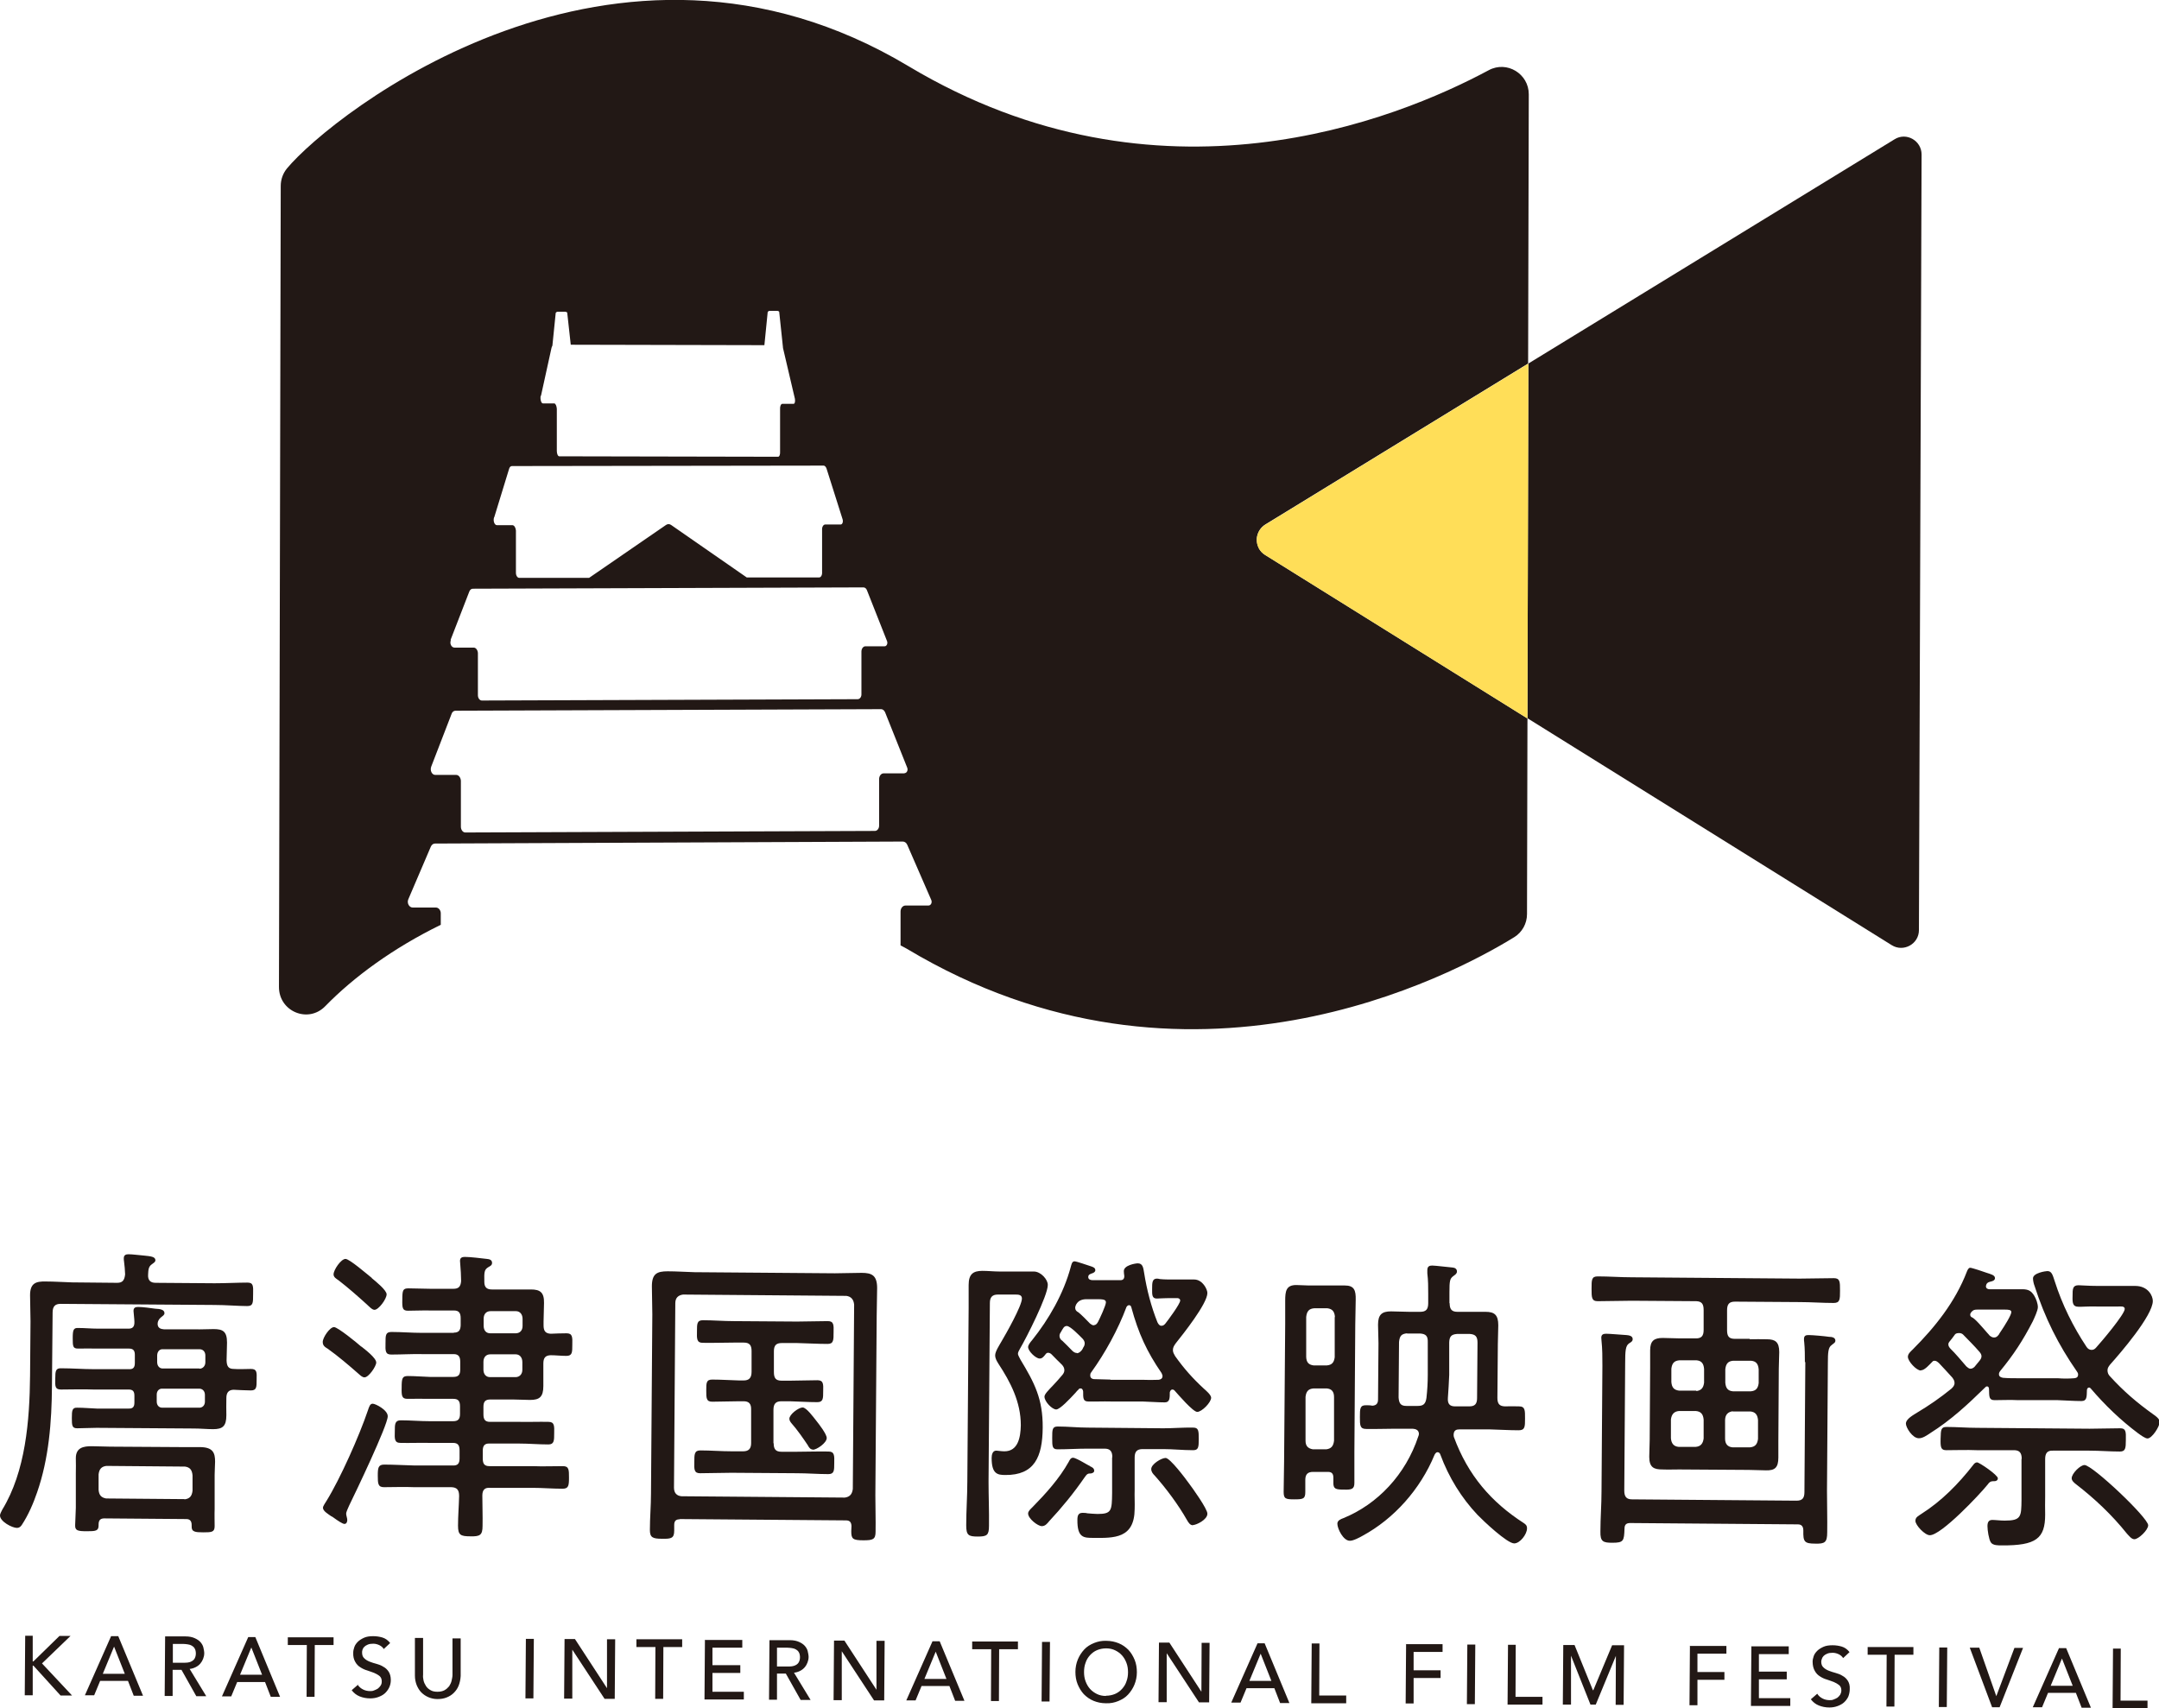 <svg width="206" height="163" viewBox="0 0 206 163" fill="none" xmlns="http://www.w3.org/2000/svg">
<g clip-path="url(#clip0_98_646)">
<path d="M11.179 122.414C11.685 122.414 11.875 122.181 11.938 121.611C11.917 121.188 11.896 120.787 11.833 120.364C11.812 120.28 11.812 120.153 11.812 120.069C11.812 119.752 12.022 119.688 12.275 119.688C12.592 119.688 13.267 119.773 13.752 119.815C14.385 119.878 14.828 119.921 14.828 120.259C14.828 120.428 14.659 120.512 14.469 120.66C14.174 120.871 14.153 121.167 14.132 121.611C14.089 122.181 14.364 122.414 14.849 122.414L20.48 122.456C21.556 122.456 22.695 122.393 23.602 122.393C24.171 122.393 24.171 122.688 24.15 123.512C24.15 124.336 24.15 124.632 23.581 124.632C22.737 124.632 21.535 124.527 20.459 124.527L5.779 124.421C5.273 124.421 5.02 124.653 5.02 125.245L4.957 132.259C4.936 135.682 4.661 139.189 3.544 142.401C3.185 143.457 2.7 144.577 2.088 145.506C1.983 145.675 1.835 145.802 1.624 145.802C1.16 145.802 -0.021 145.189 0 144.598C0 144.45 0.169 144.175 0.211 144.07C2.447 140.415 2.827 135.534 2.869 131.266L2.911 126.09C2.911 125.266 2.869 124.421 2.869 123.597C2.869 122.435 3.438 122.266 4.366 122.287C5.21 122.287 6.032 122.35 6.876 122.372L11.179 122.414ZM12.866 129.28C12.866 128.858 12.697 128.689 12.297 128.689H9.302C8.69 128.668 8.057 128.689 7.446 128.689C6.96 128.689 6.939 128.477 6.939 127.717C6.939 126.914 7.003 126.703 7.467 126.724C8.078 126.724 8.711 126.787 9.323 126.787H12.191C12.655 126.808 12.845 126.618 12.824 126.111C12.824 125.9 12.739 125.203 12.739 125.097C12.739 124.78 12.929 124.717 13.182 124.717C13.604 124.717 14.385 124.822 14.828 124.886C15.228 124.907 15.692 124.949 15.692 125.308C15.692 125.477 15.566 125.541 15.334 125.731C15.165 125.879 15.039 126.09 15.039 126.322C15.039 126.745 15.355 126.829 15.65 126.851H18.582C19.172 126.872 19.763 126.829 20.375 126.829C21.26 126.829 21.661 127.041 21.661 128.118C21.661 128.71 21.619 129.28 21.619 129.83C21.64 130.4 21.809 130.632 22.315 130.632C22.842 130.675 23.391 130.632 23.939 130.632C24.509 130.632 24.509 130.928 24.487 131.647C24.487 132.365 24.487 132.682 23.939 132.682C23.37 132.682 22.842 132.64 22.273 132.618C21.788 132.64 21.598 132.914 21.598 133.421C21.577 133.992 21.598 134.52 21.598 135.048C21.598 136.104 21.239 136.379 20.332 136.379C19.742 136.379 19.13 136.316 18.497 136.316L9.217 136.252C8.606 136.252 7.973 136.295 7.361 136.295C6.876 136.295 6.855 136.02 6.855 135.323C6.855 134.562 6.897 134.309 7.382 134.33C7.994 134.33 8.627 134.393 9.238 134.414H12.254C12.655 134.435 12.824 134.266 12.824 133.844V133.189C12.824 132.766 12.676 132.597 12.275 132.597H8.922C7.888 132.555 6.876 132.597 5.822 132.597C5.252 132.597 5.252 132.302 5.273 131.562C5.273 130.823 5.315 130.548 5.843 130.569C6.897 130.569 7.91 130.654 8.943 130.654H12.297C12.697 130.675 12.866 130.506 12.866 130.062V129.407V129.28ZM18.287 145.527C18.287 145.147 18.118 144.957 17.78 144.957L9.955 144.894C9.576 144.894 9.407 145.063 9.407 145.485V145.57C9.407 146.098 9.112 146.119 8.289 146.119C7.403 146.119 7.15 146.056 7.171 145.527C7.171 145.253 7.235 144.218 7.235 143.879V140.626C7.256 140.119 7.235 139.654 7.235 139.147C7.235 138.133 7.973 138.006 8.732 138.006C9.323 138.006 9.934 138.048 10.525 138.048L17.253 138.09C17.844 138.09 18.434 138.09 19.046 138.09C20.332 138.09 20.522 138.64 20.522 139.485C20.522 139.844 20.48 140.246 20.48 140.731V143.985C20.459 144.492 20.48 145.337 20.48 145.633C20.48 146.204 20.206 146.225 19.404 146.225C18.624 146.225 18.265 146.182 18.287 145.654V145.527ZM17.612 143.077C18.097 143.013 18.308 142.781 18.371 142.253V140.795C18.329 140.267 18.118 140.013 17.654 139.95L10.145 139.886C9.681 139.95 9.47 140.182 9.407 140.689V142.168C9.449 142.675 9.66 142.908 10.124 142.992L17.612 143.055V143.077ZM14.954 133.738C14.954 134.097 15.165 134.33 15.481 134.33H18.983C19.299 134.351 19.552 134.118 19.552 133.759V133.104C19.552 132.745 19.32 132.513 19.004 132.513H15.502C15.186 132.492 14.954 132.724 14.954 133.083V133.738ZM19.025 130.611C19.341 130.611 19.594 130.358 19.594 129.999V129.344C19.594 128.984 19.362 128.752 19.046 128.752H15.545C15.228 128.731 15.017 128.963 14.996 129.323V129.977C14.996 130.337 15.207 130.59 15.524 130.59H19.025V130.611Z" fill="#221815"/>
<path d="M34.485 128.499C34.822 128.773 35.898 129.576 35.898 130.02C35.898 130.379 35.181 131.435 34.78 131.435C34.569 131.435 34.38 131.245 34.211 131.097C33.325 130.316 32.207 129.365 31.279 128.71C31.005 128.541 30.794 128.414 30.794 128.055C30.794 127.632 31.469 126.639 31.87 126.639C32.228 126.639 34.084 128.16 34.464 128.499H34.485ZM36.995 135.154C36.995 136.02 33.873 142.527 33.304 143.689C33.219 143.901 33.03 144.26 33.03 144.45C33.03 144.619 33.135 144.872 33.135 145.042C33.135 145.211 33.072 145.422 32.861 145.422C32.692 145.422 32.186 145.084 31.87 144.851C31.764 144.767 31.659 144.703 31.595 144.682C31.3 144.471 30.815 144.196 30.815 143.879C30.815 143.71 31.068 143.372 31.152 143.225C32.46 141.112 34.274 137.034 35.097 134.604C35.223 134.224 35.307 133.949 35.561 133.949C35.835 133.949 37.016 134.562 36.995 135.154ZM35.476 121.97C35.835 122.266 36.889 123.111 36.889 123.512C36.889 123.956 36.13 124.991 35.729 124.991C35.497 124.991 35.202 124.653 35.012 124.484C34.126 123.681 33.24 122.9 32.312 122.181C32.102 122.033 31.827 121.886 31.827 121.611C31.827 121.167 32.544 120.132 32.966 120.132C33.346 120.132 35.075 121.632 35.476 121.949V121.97ZM43.301 127.167C43.765 127.167 43.934 126.956 43.955 126.47V125.794C43.955 125.287 43.786 125.055 43.322 125.055H41.066C40.37 125.034 39.673 125.076 38.935 125.076C38.408 125.076 38.366 124.843 38.387 123.998C38.387 123.111 38.45 122.942 38.977 122.942C39.673 122.942 40.37 122.984 41.087 122.984H43.259C43.744 122.984 43.955 122.794 43.997 122.245C43.997 121.738 43.955 121.125 43.913 120.618C43.913 120.533 43.892 120.407 43.892 120.322C43.892 120.005 44.103 119.942 44.356 119.942C44.883 119.942 45.895 120.069 46.444 120.132C46.655 120.153 46.95 120.195 46.95 120.512C46.95 120.745 46.781 120.808 46.57 120.935C46.212 121.167 46.191 121.379 46.212 122.329C46.212 122.857 46.465 123.048 46.929 123.048H49.038C49.565 123.048 50.114 123.048 50.662 123.048C51.527 123.048 51.928 123.322 51.907 124.336C51.907 124.928 51.864 125.52 51.864 126.111V126.47C51.864 126.998 52.033 127.252 52.56 127.273C53.045 127.252 53.552 127.231 54.058 127.231C54.627 127.231 54.627 127.59 54.606 128.33C54.606 129.048 54.606 129.386 54.037 129.386C53.531 129.386 53.024 129.323 52.539 129.323C52.033 129.344 51.843 129.576 51.843 130.125V130.548C51.843 131.118 51.843 131.71 51.843 132.259C51.843 133.295 51.485 133.59 50.578 133.59C50.05 133.59 49.502 133.548 48.954 133.548H46.781C46.317 133.548 46.127 133.738 46.127 134.245V134.964C46.127 135.471 46.296 135.682 46.76 135.682H49.565C50.514 135.703 51.421 135.661 52.328 135.682C52.898 135.682 52.898 136.041 52.877 136.781C52.877 137.457 52.877 137.837 52.328 137.837C51.379 137.837 50.472 137.752 49.523 137.752H46.718C46.254 137.731 46.064 137.943 46.064 138.429V139.189C46.064 139.696 46.233 139.907 46.697 139.907H50.831C51.78 139.95 52.75 139.907 53.699 139.907C54.29 139.907 54.29 140.246 54.29 141.006C54.29 141.767 54.248 142.062 53.678 142.062C52.708 142.062 51.738 141.978 50.81 141.978H46.781C46.275 141.936 46.022 142.147 46.022 142.717C46.022 143.689 46.064 144.64 46.043 145.612C46.043 146.499 45.79 146.626 44.883 146.605C43.934 146.605 43.702 146.478 43.702 145.591C43.702 144.64 43.786 143.689 43.807 142.76C43.807 142.168 43.596 141.936 43.069 141.915H39.526C38.556 141.872 37.606 141.915 36.636 141.915C36.067 141.915 36.046 141.577 36.046 140.816C36.046 140.077 36.088 139.76 36.657 139.76C37.628 139.76 38.577 139.823 39.526 139.844H43.196C43.66 139.865 43.849 139.675 43.849 139.168V138.407C43.849 137.9 43.681 137.689 43.217 137.689H40.981C40.074 137.668 39.125 137.71 38.218 137.689C37.628 137.689 37.649 137.309 37.67 136.59C37.67 135.914 37.67 135.534 38.239 135.534C39.146 135.534 40.095 135.619 41.002 135.619H43.238C43.702 135.619 43.892 135.428 43.892 134.921V134.203C43.892 133.696 43.723 133.485 43.259 133.485H41.002C40.285 133.464 39.568 133.485 38.872 133.485C38.345 133.485 38.303 133.21 38.324 132.407C38.324 131.52 38.387 131.309 38.914 131.309C39.61 131.309 40.306 131.372 41.002 131.393H43.259C43.723 131.393 43.913 131.203 43.913 130.696V129.956C43.913 129.449 43.744 129.217 43.28 129.217H40.243C39.273 129.196 38.303 129.259 37.332 129.259C36.763 129.259 36.763 128.921 36.784 128.16C36.784 127.421 36.784 127.104 37.353 127.104C38.324 127.104 39.294 127.189 40.264 127.189H43.301V127.167ZM46.127 130.696C46.127 131.118 46.359 131.414 46.76 131.414H49.186C49.565 131.414 49.84 131.139 49.84 130.717V129.977C49.84 129.534 49.586 129.238 49.207 129.238H46.781C46.38 129.238 46.127 129.513 46.127 129.956V130.696ZM49.207 127.231C49.586 127.231 49.861 126.977 49.861 126.534V125.858C49.861 125.414 49.608 125.118 49.228 125.118H46.802C46.402 125.118 46.148 125.393 46.148 125.836V126.513C46.148 126.956 46.38 127.231 46.781 127.231H49.207Z" fill="#221815"/>
<path d="M64.877 144.978C64.498 144.978 64.329 145.126 64.329 145.527V146.056C64.329 146.774 64.076 146.858 63.169 146.837C62.262 146.837 62.009 146.711 62.009 145.992C62.009 144.83 62.114 143.689 62.114 142.527L62.241 125.414C62.241 124.527 62.199 123.639 62.199 122.752C62.199 121.548 62.684 121.315 63.696 121.315C64.561 121.315 65.426 121.379 66.269 121.4L79.662 121.505C80.506 121.505 81.35 121.463 82.214 121.463C83.206 121.463 83.691 121.717 83.691 122.921C83.691 123.808 83.649 124.696 83.649 125.583L83.522 142.696C83.522 143.858 83.564 144.999 83.543 146.161C83.543 146.901 83.29 146.985 82.383 146.985C81.35 146.985 81.223 146.837 81.223 146.119C81.223 145.95 81.244 145.802 81.244 145.612C81.223 145.232 81.054 145.084 80.717 145.084L64.835 144.957L64.877 144.978ZM81.497 124.505C81.455 123.998 81.202 123.724 80.759 123.66L65.172 123.534C64.709 123.597 64.434 123.85 64.434 124.358L64.308 141.957C64.308 142.464 64.561 142.739 65.025 142.781L80.611 142.908C81.075 142.844 81.308 142.591 81.371 142.084L81.497 124.484V124.505ZM73.82 137.731C73.82 138.302 74.031 138.534 74.558 138.534H76.056C77.047 138.534 78.038 138.492 79.051 138.513C79.62 138.513 79.62 138.893 79.599 139.612C79.599 140.33 79.599 140.668 79.03 140.668C78.038 140.668 77.047 140.584 76.035 140.584L69.791 140.541C68.8 140.541 67.809 140.584 66.796 140.584C66.227 140.584 66.227 140.224 66.248 139.506C66.248 138.788 66.248 138.407 66.818 138.407C67.809 138.407 68.8 138.492 69.813 138.492H70.909C71.416 138.492 71.669 138.26 71.669 137.71V134.541C71.69 133.949 71.458 133.717 70.952 133.717H70.53C69.665 133.717 68.8 133.759 67.957 133.759C67.387 133.759 67.387 133.421 67.387 132.682C67.387 131.963 67.387 131.647 67.957 131.647C68.821 131.647 69.686 131.71 70.53 131.731H70.952C71.458 131.731 71.711 131.499 71.711 130.907V128.921C71.711 128.351 71.5 128.118 70.973 128.118H69.981C69.011 128.118 68.02 128.16 67.05 128.139C66.48 128.139 66.48 127.759 66.501 127.041C66.501 126.322 66.501 125.984 67.071 125.984C68.062 125.984 69.032 126.069 70.002 126.069L76.056 126.111C77.026 126.111 78.017 126.069 78.987 126.069C79.557 126.069 79.557 126.428 79.536 127.146C79.536 127.886 79.536 128.245 78.966 128.245C77.996 128.245 77.026 128.182 76.035 128.16H74.6C74.073 128.16 73.841 128.372 73.841 128.942V130.928C73.841 131.52 74.031 131.752 74.579 131.752H75.381C76.246 131.752 77.11 131.71 77.996 131.71C78.566 131.71 78.566 132.069 78.544 132.745C78.544 133.464 78.544 133.802 77.975 133.802C77.11 133.802 76.224 133.738 75.36 133.717H74.558C74.031 133.717 73.799 133.949 73.799 134.541V137.71L73.82 137.731ZM77.553 138.323C77.321 138.323 77.174 138.112 77.068 137.9C76.646 137.267 76.056 136.421 75.549 135.851C75.444 135.724 75.317 135.576 75.317 135.386C75.317 134.964 76.203 134.309 76.583 134.309C76.942 134.309 77.616 135.238 77.87 135.555C78.123 135.872 78.882 136.844 78.882 137.224C78.882 137.689 77.933 138.344 77.553 138.344V138.323Z" fill="#221815"/>
<path d="M94.322 141.386C94.322 142.781 94.385 144.196 94.364 145.591C94.364 146.499 94.174 146.626 93.288 146.626C92.402 146.626 92.191 146.499 92.191 145.549C92.191 144.154 92.297 142.76 92.297 141.386L92.423 124.759C92.423 124.041 92.423 123.343 92.423 122.625C92.423 121.59 92.845 121.273 93.731 121.273C94.3 121.273 94.828 121.336 95.376 121.336H96.979C97.528 121.336 98.076 121.336 98.645 121.336C99.32 121.336 99.995 122.118 99.974 122.625C99.974 123.639 97.928 127.675 97.317 128.71C97.253 128.837 97.127 129.027 97.127 129.175C97.127 129.344 97.317 129.618 97.38 129.766C98.709 131.963 99.51 133.506 99.489 136.231C99.468 139.02 98.709 140.774 95.925 140.753C95.165 140.753 94.617 140.647 94.617 139.126C94.617 138.83 94.701 138.407 95.081 138.429C95.207 138.429 95.503 138.492 95.84 138.492C97.127 138.492 97.38 137.182 97.401 135.999C97.401 133.78 96.41 131.879 95.271 130.146C95.102 129.872 94.954 129.639 94.954 129.323C94.954 128.963 95.376 128.33 95.566 127.991C95.967 127.315 97.506 124.611 97.506 123.914C97.506 123.534 97.148 123.534 96.853 123.534H95.207C94.68 123.534 94.448 123.787 94.448 124.336L94.322 141.408V141.386ZM103.982 139.907C104.15 139.992 104.403 140.076 104.403 140.351C104.403 140.52 104.214 140.584 104.087 140.605C103.813 140.605 103.728 140.626 103.496 140.964C102.463 142.464 101.324 143.858 100.101 145.168C99.911 145.401 99.721 145.633 99.405 145.633C99.025 145.633 98.097 144.915 98.097 144.429C98.097 144.196 98.35 143.985 98.498 143.837C99.763 142.548 101.071 141.112 101.978 139.485C102.062 139.316 102.168 139.105 102.379 139.105C102.547 139.105 102.99 139.337 103.286 139.506C103.518 139.633 103.897 139.865 103.982 139.886V139.907ZM99.194 129.639C98.835 129.639 98.097 128.942 98.097 128.541C98.097 128.33 98.35 128.034 98.477 127.886C100.08 125.879 101.472 123.47 102.168 120.893C102.231 120.681 102.273 120.364 102.526 120.364C102.737 120.364 103.834 120.766 104.129 120.85C104.298 120.914 104.509 120.977 104.509 121.209C104.509 121.379 104.34 121.463 104.214 121.505C104.045 121.569 103.834 121.611 103.834 121.864C103.834 122.097 104.066 122.16 104.235 122.16H106.871C107.145 122.181 107.293 122.033 107.272 121.738C107.251 121.59 107.23 121.442 107.23 121.294C107.23 120.724 108.369 120.555 108.558 120.555C109.043 120.555 109.086 120.977 109.17 121.484C109.423 123.09 109.845 124.696 110.435 126.174C110.52 126.344 110.625 126.513 110.815 126.513C110.984 126.513 111.089 126.428 111.195 126.301C111.448 125.984 112.608 124.421 112.608 124.104C112.608 123.935 112.439 123.872 112.334 123.872H111.828C111.047 123.872 110.499 123.914 110.372 123.914C109.908 123.914 109.929 123.534 109.929 123.026C109.929 122.414 109.929 122.012 110.393 122.012C110.478 122.012 110.583 122.033 110.668 122.055C111.068 122.097 111.448 122.097 111.849 122.097H112.545C113.03 122.097 113.494 122.097 113.937 122.097C114.738 122.097 115.202 123.026 115.202 123.386C115.202 124.4 112.861 127.337 112.186 128.182C112.038 128.393 111.912 128.562 111.912 128.837C111.912 129.048 112.017 129.217 112.123 129.407C112.966 130.59 113.789 131.52 114.865 132.513C115.055 132.682 115.561 133.104 115.561 133.379C115.561 133.823 114.675 134.731 114.232 134.731C113.831 134.731 112.418 133.083 112.06 132.682C111.996 132.618 111.954 132.597 111.87 132.597C111.701 132.597 111.659 132.745 111.617 132.851C111.617 133.421 111.617 133.823 111.132 133.823C110.478 133.823 109.739 133.759 108.98 133.738H105.964C105.247 133.717 104.488 133.759 103.834 133.738C103.328 133.738 103.349 133.4 103.349 132.787C103.328 132.64 103.264 132.492 103.117 132.492C103.011 132.492 102.948 132.513 102.906 132.597C102.821 132.682 102.716 132.766 102.611 132.914C102.062 133.506 101.134 134.499 100.776 134.499C100.396 134.499 99.658 133.759 99.658 133.273C99.658 133.041 100.016 132.682 100.501 132.175C100.776 131.879 101.071 131.562 101.366 131.203C101.472 131.076 101.556 130.928 101.556 130.759C101.556 130.548 101.472 130.4 101.345 130.252C101.029 129.956 100.649 129.555 100.333 129.238C100.248 129.153 100.122 129.09 100.016 129.09C99.911 129.09 99.89 129.111 99.805 129.175C99.679 129.344 99.468 129.639 99.236 129.639H99.194ZM106.133 139.062C106.133 138.492 105.922 138.238 105.395 138.238H103.771C102.8 138.238 101.851 138.302 100.902 138.302C100.396 138.302 100.396 138.006 100.396 137.224C100.396 136.421 100.396 136.126 100.923 136.126C101.893 136.126 102.843 136.231 103.792 136.231L111.005 136.295C111.954 136.295 112.882 136.21 113.852 136.231C114.359 136.231 114.38 136.527 114.38 137.33C114.38 138.133 114.337 138.386 113.831 138.386C112.861 138.386 111.912 138.281 110.984 138.281H109.022C108.474 138.281 108.263 138.534 108.263 139.083V142.168C108.242 142.76 108.284 143.394 108.263 144.006C108.242 146.816 106.302 146.774 104.319 146.753C103.412 146.753 102.779 146.753 102.8 145.02C102.8 144.64 102.885 144.365 103.286 144.365C103.412 144.365 103.602 144.365 103.75 144.408C104.066 144.429 104.403 144.471 104.72 144.471C106.07 144.471 106.091 144.154 106.112 142.464V139.062H106.133ZM102.737 129.132C102.948 129.132 103.096 128.984 103.222 128.837C103.285 128.752 103.328 128.668 103.349 128.604C103.433 128.477 103.496 128.372 103.496 128.182C103.496 128.013 103.412 127.886 103.307 127.759C103.011 127.463 102.125 126.534 101.788 126.534C101.514 126.534 101.429 126.766 101.219 127.125C101.134 127.252 101.092 127.337 101.092 127.484C101.092 127.696 101.219 127.865 101.366 127.949C101.472 128.034 102.147 128.731 102.294 128.879C102.421 129.006 102.568 129.111 102.758 129.111L102.737 129.132ZM104.382 126.449C104.572 126.449 104.678 126.301 104.762 126.153C104.931 125.836 105.521 124.569 105.521 124.273C105.521 123.956 105.142 123.977 104.277 123.977H103.665C102.716 123.977 102.589 124.674 102.589 124.801C102.589 125.012 102.716 125.139 102.885 125.224C103.096 125.372 103.792 126.069 104.003 126.301C104.129 126.386 104.214 126.47 104.382 126.47V126.449ZM105.964 131.668H108.98C109.486 131.689 110.035 131.689 110.541 131.668C110.731 131.647 110.921 131.562 110.921 131.309C110.921 131.182 110.857 131.139 110.836 131.034C109.423 128.984 108.622 127.231 107.947 124.759C107.926 124.632 107.841 124.548 107.736 124.548C107.609 124.548 107.546 124.632 107.483 124.717C106.681 126.872 105.437 129.132 104.108 130.97C104.045 131.055 104.024 131.118 104.024 131.245C104.024 131.478 104.171 131.583 104.361 131.604C104.888 131.604 105.437 131.647 105.943 131.647L105.964 131.668ZM113.831 145.549C113.557 145.549 113.409 145.316 113.262 145.063C112.439 143.605 111.258 142.02 110.182 140.816C110.014 140.647 109.845 140.457 109.845 140.182C109.845 139.717 110.815 139.126 111.216 139.126C111.638 139.126 113.114 141.091 113.43 141.534C113.768 141.978 115.223 144.006 115.202 144.45C115.202 145.02 114.148 145.527 113.831 145.527V145.549Z" fill="#221815"/>
<path d="M125.284 140.457C124.799 140.457 124.545 140.668 124.545 141.217C124.545 141.598 124.545 141.978 124.545 142.379C124.545 143.034 124.335 143.077 123.491 143.077C122.647 143.077 122.479 143.013 122.479 142.358C122.479 141.408 122.521 140.436 122.521 139.485L122.626 126.322C122.626 125.604 122.626 124.865 122.626 124.125C122.626 123.217 122.711 122.625 123.681 122.625C124.081 122.625 124.461 122.667 124.841 122.667H127.203C127.583 122.667 127.92 122.667 128.3 122.667C129.207 122.667 129.375 123.111 129.354 124.041C129.354 124.843 129.312 125.604 129.312 126.386L129.228 138.576C129.228 139.548 129.228 140.52 129.228 141.513C129.228 142.105 128.954 142.168 128.236 142.147C127.435 142.147 127.203 142.084 127.224 141.45V141.027C127.224 140.605 127.055 140.457 126.697 140.457H125.263H125.284ZM126.549 138.302C127.013 138.238 127.224 138.006 127.287 137.478V133.316C127.287 132.787 127.055 132.534 126.591 132.492H125.326C124.841 132.534 124.63 132.766 124.567 133.295V137.478C124.567 137.985 124.799 138.217 125.263 138.302H126.549ZM127.372 125.667C127.33 125.139 127.119 124.907 126.655 124.843H125.389C124.904 124.886 124.693 125.118 124.63 125.667V129.492C124.651 129.999 124.862 130.231 125.326 130.294H126.612C127.076 130.252 127.287 130.02 127.351 129.513V125.689L127.372 125.667ZM138.318 124.358C138.318 124.949 138.529 125.181 139.056 125.181H140.048C140.617 125.181 141.187 125.181 141.735 125.181C142.6 125.181 142.958 125.477 142.958 126.47C142.958 127.062 142.916 127.653 142.916 128.245L142.874 133.4C142.874 133.971 143.085 134.182 143.57 134.203C144.034 134.203 144.477 134.182 144.92 134.203C145.531 134.203 145.51 134.583 145.51 135.365C145.51 136.147 145.51 136.485 144.899 136.485C143.992 136.485 143.043 136.421 142.136 136.4H139.246C138.951 136.4 138.719 136.485 138.698 136.886C138.698 136.971 138.698 137.034 138.719 137.119C140.069 140.795 142.304 143.351 145.384 145.337C145.574 145.464 145.7 145.57 145.7 145.844C145.7 146.415 145.025 147.281 144.477 147.281C143.802 147.281 141.524 145.126 140.976 144.556C139.457 142.95 138.234 140.985 137.432 138.809C137.39 138.682 137.306 138.576 137.158 138.576C137.032 138.576 136.947 138.703 136.884 138.809C135.513 142.147 132.982 144.936 130.029 146.542C129.734 146.711 129.101 147.049 128.785 147.027C128.173 147.027 127.604 145.887 127.604 145.401C127.604 145.084 127.941 144.957 128.173 144.872C131.442 143.541 134.121 140.71 135.323 137.076C135.344 137.013 135.386 136.928 135.386 136.844C135.386 136.464 135.091 136.358 134.796 136.337H133.109C132.202 136.337 131.253 136.379 130.346 136.358C129.755 136.358 129.755 135.999 129.755 135.238C129.755 134.414 129.755 134.076 130.367 134.097C130.557 134.097 130.746 134.097 130.936 134.14C131.316 134.119 131.485 133.928 131.485 133.548L131.527 128.182C131.527 127.59 131.485 126.998 131.485 126.407C131.485 125.435 131.864 125.139 132.729 125.139C133.298 125.139 133.847 125.181 134.458 125.181H135.513C136.061 125.181 136.272 124.949 136.272 124.358V123.491C136.272 122.815 136.272 122.181 136.188 121.505V121.209C136.188 120.85 136.378 120.766 136.652 120.766C136.947 120.766 138.297 120.935 138.613 120.956C138.824 120.977 139.014 121.083 139.014 121.336C139.014 121.548 138.824 121.653 138.656 121.78C138.339 122.012 138.297 122.245 138.297 123.322V124.358H138.318ZM134.248 127.231C133.72 127.294 133.552 127.463 133.488 128.055L133.446 133.358C133.488 133.928 133.657 134.161 134.184 134.161H135.281C135.787 134.161 136.019 133.992 136.104 133.4C136.188 132.64 136.23 131.942 136.23 131.182V128.076C136.251 127.484 136.04 127.294 135.513 127.252H134.248V127.231ZM138.824 134.203H140.195C140.702 134.203 140.934 133.992 140.934 133.421L140.976 128.118C140.976 127.527 140.765 127.337 140.259 127.294H139.014C138.508 127.337 138.297 127.506 138.276 128.097V131.203C138.255 131.942 138.192 132.682 138.149 133.4C138.107 133.971 138.339 134.203 138.824 134.203Z" fill="#221815"/>
<path d="M166.939 127.801C167.466 127.801 168.014 127.78 168.584 127.801C169.385 127.801 169.765 128.055 169.765 129.027C169.765 129.534 169.723 130.062 169.723 130.59L169.681 137.541C169.681 138.069 169.681 138.576 169.681 139.084C169.681 140.055 169.343 140.33 168.5 140.309C167.93 140.309 167.403 140.267 166.854 140.267L160.211 140.224C159.704 140.224 159.156 140.246 158.629 140.224C157.827 140.224 157.363 140.055 157.363 139.02C157.363 138.492 157.405 137.964 157.405 137.414L157.448 130.463C157.448 129.935 157.448 129.407 157.448 128.858C157.448 127.949 157.827 127.675 158.65 127.675C159.219 127.675 159.747 127.717 160.316 127.717H161.814C162.32 127.717 162.552 127.506 162.552 126.914V125.012C162.552 124.421 162.362 124.189 161.856 124.167L155.697 124.125C154.621 124.125 153.546 124.167 152.449 124.167C151.858 124.167 151.858 123.808 151.858 122.984C151.858 122.118 151.858 121.801 152.449 121.801C153.546 121.801 154.621 121.886 155.697 121.886L171.727 122.012C172.802 122.012 173.878 121.97 174.975 121.97C175.565 121.97 175.565 122.308 175.565 123.153C175.565 123.998 175.565 124.336 174.954 124.336C173.878 124.336 172.781 124.252 171.705 124.252L165.547 124.21C164.998 124.21 164.787 124.442 164.787 125.034V126.935C164.787 127.527 164.977 127.759 165.526 127.759H166.96L166.939 127.801ZM172.212 129.977C172.212 129.365 172.212 128.71 172.148 128.076C172.127 127.991 172.127 127.865 172.127 127.78C172.127 127.421 172.338 127.4 172.591 127.4C172.95 127.4 174.131 127.506 174.532 127.569C174.743 127.569 175.122 127.611 175.122 127.928C175.122 128.139 174.954 128.182 174.743 128.372C174.447 128.583 174.405 129.048 174.405 130.062L174.321 142.253C174.321 143.584 174.363 144.894 174.342 146.225C174.342 147.197 174.11 147.323 173.203 147.302C172.148 147.302 172.043 147.112 172.064 146.056C172.064 145.633 171.874 145.464 171.537 145.464L155.549 145.337C155.17 145.337 155.001 145.485 155.001 145.887C154.959 147.049 154.917 147.218 153.841 147.218C152.955 147.218 152.681 147.112 152.702 146.14C152.702 144.872 152.808 143.605 152.808 142.316L152.892 130.337C152.892 129.534 152.892 128.71 152.808 127.949C152.808 127.865 152.786 127.738 152.786 127.653C152.786 127.337 152.997 127.273 153.25 127.273C153.63 127.273 154.748 127.379 155.191 127.4C155.402 127.421 155.781 127.463 155.781 127.78C155.781 127.991 155.655 128.055 155.423 128.203C155.106 128.435 155.064 128.879 155.064 130.125L154.98 142.253C154.98 142.844 155.212 143.077 155.718 143.077L171.41 143.203C171.959 143.203 172.169 142.971 172.169 142.379L172.254 129.977H172.212ZM162.552 135.471C162.51 134.964 162.299 134.689 161.814 134.647H160.19C159.725 134.689 159.493 134.964 159.43 135.45V137.245C159.472 137.752 159.704 138.027 160.168 138.069H161.792C162.278 138.027 162.488 137.752 162.552 137.267V135.471ZM161.856 132.745C162.32 132.682 162.531 132.449 162.594 131.942V130.632C162.552 130.104 162.341 129.851 161.877 129.808H160.232C159.747 129.851 159.536 130.083 159.472 130.611V131.879C159.515 132.407 159.726 132.64 160.211 132.703H161.856V132.745ZM165.336 134.668C164.872 134.731 164.619 134.985 164.598 135.492V137.288C164.598 137.795 164.851 138.069 165.294 138.112H166.981C167.466 138.069 167.677 137.816 167.74 137.309V135.513C167.698 135.006 167.487 134.731 167.002 134.689H165.315L165.336 134.668ZM164.619 131.942C164.661 132.471 164.872 132.724 165.336 132.766H167.065C167.529 132.724 167.74 132.492 167.804 131.985V130.675C167.761 130.147 167.55 129.893 167.086 129.851H165.357C164.893 129.893 164.682 130.125 164.619 130.654V131.921V131.942Z" fill="#221815"/>
<path d="M183.264 130.78C182.863 130.78 182.04 129.914 182.04 129.47C182.04 129.175 182.336 128.942 182.504 128.773C184.614 126.66 186.554 124.252 187.672 121.336C187.735 121.188 187.819 120.977 187.988 120.977C188.157 120.977 189.338 121.378 189.57 121.463C189.95 121.59 190.35 121.674 190.35 121.97C190.35 122.181 190.097 122.266 189.971 122.287C189.76 122.35 189.676 122.35 189.549 122.519C189.528 122.604 189.486 122.667 189.486 122.731C189.486 122.963 189.676 123.026 189.823 123.026H193.029C193.535 123.048 193.809 123.174 194.105 123.66C194.273 123.935 194.442 124.4 194.442 124.738C194.442 125.055 194.105 125.773 193.957 126.09C193.008 127.928 192.122 129.28 190.836 130.844C190.772 130.928 190.73 131.013 190.73 131.139C190.73 131.372 190.92 131.435 191.11 131.478C191.595 131.52 192.08 131.52 192.565 131.52H196.34C196.847 131.562 197.395 131.562 197.901 131.52C198.112 131.499 198.281 131.435 198.281 131.161C198.281 131.034 198.218 130.949 198.175 130.886C196.383 128.308 195.117 125.773 194.126 122.71C194.041 122.498 193.978 122.202 193.978 121.991C193.978 121.463 195.201 121.294 195.349 121.294C195.771 121.294 195.855 121.674 196.045 122.245C196.762 124.505 197.817 126.618 199.082 128.52C199.188 128.689 199.356 128.815 199.567 128.815C199.757 128.815 199.884 128.731 200.01 128.583C200.474 128.076 202.731 125.414 202.731 124.907C202.731 124.611 202.33 124.674 202.119 124.674H200.052C199.167 124.653 198.597 124.717 198.302 124.696C197.775 124.696 197.732 124.336 197.754 123.681C197.754 123.005 197.754 122.646 198.323 122.646C198.597 122.646 199.272 122.71 200.116 122.71H202.246C202.731 122.71 203.216 122.71 203.722 122.71C204.967 122.71 205.41 123.66 205.41 124.146C205.41 125.541 202.288 129.153 201.339 130.21C201.213 130.379 201.086 130.527 201.086 130.759C201.086 130.992 201.17 131.182 201.318 131.33C202.626 132.766 203.912 133.865 205.452 134.964C205.663 135.111 206.064 135.386 206.064 135.682C206.064 136.147 205.325 137.266 204.904 137.266C204.672 137.266 204.229 136.928 204.018 136.781C202.351 135.534 200.854 134.097 199.483 132.492C199.42 132.428 199.399 132.407 199.314 132.407C199.209 132.407 199.124 132.534 199.124 132.64C199.103 133.316 199.124 133.696 198.597 133.696C197.838 133.696 197.1 133.633 196.34 133.611H192.565C191.806 133.569 191.046 133.611 190.308 133.611C189.76 133.611 189.802 133.252 189.781 132.576C189.781 132.428 189.739 132.301 189.591 132.301C189.507 132.301 189.486 132.323 189.422 132.386C187.714 134.055 186.174 135.492 184.171 136.759C183.854 136.971 183.432 137.266 183.074 137.245C182.483 137.245 181.851 136.231 181.851 135.851C181.851 135.386 182.61 135.006 182.926 134.795C184.065 134.118 185.162 133.358 186.195 132.513C186.364 132.344 186.491 132.217 186.491 131.963C186.491 131.752 186.385 131.604 186.28 131.456C185.858 130.97 185.415 130.527 184.993 130.062C184.888 129.977 184.761 129.851 184.592 129.851C184.508 129.851 184.466 129.851 184.382 129.935C184.128 130.189 183.643 130.759 183.306 130.759L183.264 130.78ZM190.625 141.069C190.625 141.196 190.54 141.344 190.266 141.344H190.161C189.929 141.344 189.802 141.45 189.654 141.661C188.874 142.633 185.204 146.52 184.128 146.499C183.664 146.499 182.758 145.549 182.758 145.126C182.758 144.767 183.053 144.661 183.348 144.45C185.246 143.246 186.87 141.598 188.283 139.781C188.368 139.654 188.494 139.548 188.642 139.548C188.853 139.548 190.625 140.753 190.625 141.069ZM192.902 139.21C192.902 138.619 192.67 138.386 192.164 138.386H188.621C187.651 138.344 186.681 138.386 185.71 138.386C185.183 138.386 185.141 138.112 185.162 137.266C185.183 136.421 185.204 136.168 185.731 136.168C186.702 136.168 187.672 136.252 188.642 136.252L199.378 136.337C200.348 136.337 201.318 136.295 202.288 136.295C202.837 136.295 202.858 136.59 202.837 137.414C202.837 138.217 202.794 138.513 202.267 138.513C201.297 138.513 200.327 138.429 199.356 138.429H195.876C195.37 138.407 195.138 138.64 195.138 139.231V142.781C195.117 143.372 195.138 143.943 195.138 144.534C195.138 146.816 194.273 147.492 191.004 147.471C190.709 147.471 190.14 147.492 189.95 147.175C189.76 146.88 189.633 146.013 189.633 145.633C189.633 145.274 189.739 145.041 190.097 145.041C190.393 145.041 190.857 145.105 191.278 145.105C192.86 145.105 192.86 144.725 192.881 143.14V139.231L192.902 139.21ZM187.63 130.4C187.735 130.485 187.862 130.611 188.009 130.611C188.178 130.611 188.283 130.527 188.389 130.442C188.558 130.231 188.705 130.062 188.874 129.851C188.979 129.724 189.064 129.576 189.064 129.428C189.064 129.259 188.979 129.132 188.874 129.006C188.368 128.414 187.841 127.907 187.292 127.336C187.187 127.252 187.081 127.21 186.934 127.21C186.765 127.21 186.659 127.231 186.554 127.315C186.364 127.59 186.174 127.822 185.985 128.055C185.921 128.139 185.9 128.203 185.9 128.287C185.9 128.456 186.006 128.604 186.132 128.731C186.533 129.111 187.208 129.914 187.609 130.379L187.63 130.4ZM189.802 127.421C189.971 127.548 190.076 127.632 190.266 127.632C190.477 127.632 190.582 127.527 190.73 127.336C190.751 127.273 190.814 127.189 190.899 127.062C191.257 126.534 191.911 125.498 191.911 125.203C191.911 124.991 191.637 124.97 191.3 124.97H188.663C188.368 124.97 188.283 125.012 188.115 125.181C188.009 125.308 187.988 125.393 187.988 125.414C187.988 125.541 188.009 125.625 188.115 125.689C188.41 125.773 189.148 126.66 189.612 127.189L189.823 127.421H189.802ZM203.638 146.88C203.364 146.88 203.111 146.52 202.942 146.351C201.508 144.556 199.842 142.992 198.091 141.64C197.922 141.513 197.669 141.302 197.669 141.069C197.669 140.605 198.492 139.802 198.892 139.802C199.652 139.802 204.967 144.83 204.967 145.549C204.967 146.013 204.039 146.88 203.659 146.88H203.638Z" fill="#221815"/>
<path d="M2.362 156.091H3.122V158.542H3.185L5.674 156.112H6.728L4.007 158.732L6.876 161.796H5.779L3.185 158.943H3.122V161.775H2.362L2.404 156.091H2.362Z" fill="#221815"/>
<path d="M10.588 156.133H11.284L13.647 161.817H12.761L12.212 160.401H9.555L8.985 161.775H8.1L10.61 156.112L10.588 156.133ZM11.917 159.746L10.884 157.127L9.808 159.725H11.917V159.746Z" fill="#221815"/>
<path d="M15.734 156.155H17.695C18.054 156.155 18.349 156.218 18.581 156.324C18.813 156.429 19.003 156.556 19.13 156.704C19.256 156.852 19.362 157.021 19.404 157.211C19.446 157.401 19.488 157.591 19.488 157.76C19.488 157.951 19.446 158.12 19.383 158.289C19.32 158.458 19.235 158.605 19.109 158.753C18.982 158.901 18.834 159.007 18.666 159.091C18.497 159.176 18.307 159.239 18.096 159.26L19.678 161.859H18.729L17.316 159.345H16.472V161.838H15.713L15.755 156.155H15.734ZM16.493 158.669H17.485C17.632 158.669 17.78 158.669 17.927 158.648C18.075 158.627 18.202 158.584 18.307 158.521C18.413 158.458 18.518 158.373 18.581 158.246C18.645 158.12 18.687 157.972 18.687 157.781C18.687 157.591 18.645 157.422 18.581 157.317C18.518 157.19 18.413 157.105 18.307 157.042C18.202 156.979 18.075 156.936 17.927 156.915C17.78 156.894 17.632 156.873 17.485 156.873H16.493V158.69V158.669Z" fill="#221815"/>
<path d="M23.665 156.218H24.361L26.723 161.922H25.837L25.289 160.507H22.631L22.062 161.88H21.176L23.686 156.218H23.665ZM25.014 159.831L23.981 157.211L22.905 159.81H25.014V159.831Z" fill="#221815"/>
<path d="M29.254 156.979H27.461V156.239H31.827V156.979H30.034L30.013 161.922H29.254L29.275 156.957L29.254 156.979Z" fill="#221815"/>
<path d="M34.126 160.76C34.253 160.972 34.443 161.12 34.653 161.225C34.864 161.331 35.096 161.373 35.307 161.373C35.434 161.373 35.56 161.373 35.687 161.31C35.813 161.268 35.94 161.204 36.045 161.141C36.151 161.056 36.235 160.972 36.32 160.845C36.404 160.718 36.425 160.591 36.425 160.444C36.425 160.232 36.362 160.063 36.214 159.936C36.088 159.831 35.898 159.725 35.708 159.641C35.497 159.556 35.286 159.493 35.054 159.408C34.822 159.345 34.59 159.239 34.4 159.112C34.189 158.986 34.021 158.817 33.894 158.584C33.768 158.373 33.683 158.077 33.704 157.697C33.704 157.528 33.746 157.359 33.81 157.169C33.873 156.979 34 156.81 34.147 156.662C34.295 156.514 34.506 156.387 34.738 156.281C34.97 156.176 35.265 156.133 35.602 156.133C35.919 156.133 36.193 156.176 36.488 156.26C36.763 156.345 37.016 156.514 37.227 156.788L36.615 157.359C36.531 157.211 36.383 157.084 36.214 157C36.045 156.915 35.834 156.852 35.624 156.852C35.413 156.852 35.244 156.873 35.096 156.936C34.949 157 34.843 157.063 34.759 157.148C34.675 157.232 34.611 157.338 34.59 157.422C34.548 157.528 34.548 157.612 34.548 157.697C34.548 157.929 34.611 158.119 34.759 158.246C34.885 158.373 35.054 158.479 35.265 158.563C35.476 158.648 35.687 158.711 35.919 158.774C36.151 158.838 36.383 158.922 36.573 159.049C36.784 159.155 36.952 159.324 37.079 159.514C37.206 159.704 37.29 159.979 37.29 160.317C37.29 160.591 37.227 160.845 37.121 161.056C37.016 161.268 36.868 161.458 36.699 161.606C36.531 161.753 36.32 161.859 36.088 161.944C35.856 162.028 35.602 162.07 35.328 162.07C34.97 162.07 34.632 162.007 34.316 161.88C34 161.753 33.746 161.542 33.557 161.289L34.189 160.739L34.126 160.76Z" fill="#221815"/>
<path d="M40.369 156.324V159.81C40.348 159.979 40.369 160.169 40.411 160.359C40.454 160.549 40.538 160.718 40.643 160.887C40.749 161.056 40.897 161.183 41.086 161.289C41.255 161.394 41.487 161.437 41.74 161.437C41.993 161.437 42.225 161.394 42.415 161.289C42.605 161.183 42.731 161.056 42.858 160.908C42.964 160.739 43.048 160.57 43.09 160.38C43.132 160.19 43.174 160 43.174 159.831V156.345H43.955V159.936C43.934 160.275 43.87 160.57 43.765 160.845C43.66 161.12 43.491 161.352 43.301 161.542C43.111 161.732 42.879 161.88 42.605 161.986C42.331 162.092 42.057 162.134 41.74 162.134C41.424 162.134 41.15 162.07 40.897 161.965C40.643 161.859 40.411 161.711 40.2 161.5C40.011 161.31 39.863 161.056 39.758 160.803C39.652 160.528 39.589 160.232 39.589 159.894V156.303H40.369V156.324Z" fill="#221815"/>
<path d="M50.177 156.387H50.936L50.894 162.07H50.135L50.177 156.387Z" fill="#221815"/>
<path d="M53.867 156.408H54.859L57.917 161.098V156.429H58.697L58.655 162.113H57.685L54.606 157.422V162.091H53.825L53.867 156.408Z" fill="#221815"/>
<path d="M62.515 157.169H60.723V156.429H65.089V157.169H63.296L63.275 162.113H62.515L62.536 157.148L62.515 157.169Z" fill="#221815"/>
<path d="M67.219 156.493H70.825V157.232H67.978V158.901H70.636V159.641H67.978V161.437H70.973V162.176H67.219L67.261 156.472L67.219 156.493Z" fill="#221815"/>
<path d="M73.398 156.514H75.359C75.718 156.514 76.013 156.577 76.245 156.683C76.477 156.788 76.667 156.915 76.794 157.063C76.92 157.211 77.026 157.38 77.068 157.57C77.11 157.76 77.152 157.95 77.152 158.119C77.152 158.31 77.11 158.479 77.047 158.648C76.984 158.817 76.899 158.965 76.773 159.112C76.646 159.26 76.499 159.366 76.33 159.451C76.161 159.535 75.971 159.598 75.76 159.62L77.342 162.218H76.393L74.98 159.704H74.136V162.197H73.377L73.419 156.514H73.398ZM74.136 159.028H75.127C75.275 159.028 75.423 159.028 75.57 159.007C75.718 158.986 75.845 158.943 75.95 158.88C76.056 158.817 76.161 158.732 76.224 158.605C76.288 158.479 76.33 158.331 76.33 158.141C76.33 157.95 76.288 157.781 76.224 157.676C76.161 157.549 76.056 157.465 75.95 157.401C75.845 157.338 75.718 157.296 75.57 157.274C75.423 157.253 75.275 157.232 75.127 157.232H74.136V159.049V159.028Z" fill="#221815"/>
<path d="M79.578 156.556H80.57L83.628 161.246V156.577H84.408L84.366 162.261H83.396L80.317 157.57V162.239H79.536L79.578 156.556Z" fill="#221815"/>
<path d="M88.963 156.619H89.659L92.022 162.303H91.136L90.587 160.887H87.93L87.36 162.261H86.475L88.984 156.598L88.963 156.619ZM90.313 160.232L89.28 157.612L88.204 160.211H90.313V160.232Z" fill="#221815"/>
<path d="M94.552 157.38H92.76V156.641H97.126V157.38H95.333L95.312 162.324H94.552L94.574 157.359L94.552 157.38Z" fill="#221815"/>
<path d="M99.425 156.683H100.184L100.142 162.366H99.383L99.425 156.683Z" fill="#221815"/>
<path d="M105.521 162.535C105.099 162.535 104.698 162.451 104.34 162.303C103.981 162.155 103.686 161.944 103.412 161.669C103.159 161.394 102.969 161.077 102.821 160.718C102.674 160.359 102.61 159.958 102.61 159.535C102.61 159.113 102.695 158.711 102.842 158.352C102.99 157.993 103.201 157.676 103.454 157.401C103.707 157.127 104.023 156.936 104.382 156.788C104.741 156.641 105.141 156.556 105.563 156.577C105.985 156.577 106.386 156.662 106.744 156.81C107.103 156.957 107.398 157.169 107.672 157.443C107.925 157.718 108.115 158.035 108.263 158.394C108.41 158.753 108.474 159.155 108.474 159.577C108.474 160 108.389 160.401 108.242 160.76C108.094 161.12 107.883 161.437 107.63 161.711C107.377 161.986 107.061 162.176 106.702 162.324C106.344 162.472 105.943 162.556 105.521 162.535ZM105.521 161.817C105.837 161.817 106.133 161.753 106.386 161.648C106.639 161.542 106.871 161.373 107.061 161.162C107.25 160.951 107.398 160.718 107.482 160.444C107.588 160.169 107.63 159.873 107.63 159.577C107.63 159.26 107.588 158.965 107.482 158.69C107.377 158.415 107.25 158.183 107.061 157.972C106.871 157.76 106.66 157.612 106.407 157.486C106.154 157.359 105.858 157.296 105.542 157.296C105.226 157.296 104.93 157.359 104.677 157.465C104.424 157.57 104.192 157.739 104.002 157.95C103.813 158.162 103.665 158.394 103.581 158.669C103.475 158.943 103.433 159.239 103.433 159.556C103.433 159.873 103.475 160.169 103.581 160.444C103.686 160.718 103.813 160.951 104.002 161.162C104.192 161.373 104.403 161.521 104.656 161.648C104.909 161.775 105.205 161.838 105.521 161.838V161.817Z" fill="#221815"/>
<path d="M110.582 156.746H111.574L114.632 161.437L114.653 156.767H115.412L115.37 162.451H114.4L111.32 157.76V162.43H110.54L110.582 156.746Z" fill="#221815"/>
<path d="M119.968 156.81H120.664L123.027 162.514H122.141L121.592 161.098H118.935L118.365 162.472H117.479L119.989 156.81H119.968ZM121.318 160.422L120.285 157.803L119.209 160.401H121.318V160.422Z" fill="#221815"/>
<path d="M125.135 156.831H125.895L125.874 161.796H128.447V162.535H125.114L125.156 156.831H125.135Z" fill="#221815"/>
<path d="M134.12 156.894H137.642V157.634H134.879V159.387H137.453V160.127H134.879V162.556H134.12L134.162 156.873L134.12 156.894Z" fill="#221815"/>
<path d="M140.005 156.936H140.764L140.722 162.62H139.963L140.005 156.936Z" fill="#221815"/>
<path d="M143.865 156.957H144.624L144.603 161.922H147.176V162.662H143.844L143.886 156.957H143.865Z" fill="#221815"/>
<path d="M149.096 156.979H150.235L151.985 161.289H152.027L153.82 157H154.959L154.917 162.683H154.158L154.179 158.014L152.259 162.662H151.753L149.897 157.993V162.662H149.117L149.159 156.979H149.096Z" fill="#221815"/>
<path d="M161.202 157.063H164.724V157.803H161.961V159.556H164.535V160.296H161.961V162.725H161.202L161.244 157.042L161.202 157.063Z" fill="#221815"/>
<path d="M167.065 157.105H170.672V157.845H167.825V159.514H170.482V160.253H167.825V162.049H170.82V162.789H167.065L167.108 157.084L167.065 157.105Z" fill="#221815"/>
<path d="M173.393 161.627C173.519 161.838 173.709 161.986 173.92 162.092C174.131 162.197 174.363 162.239 174.574 162.239C174.701 162.239 174.827 162.239 174.954 162.176C175.08 162.134 175.207 162.07 175.312 162.007C175.418 161.923 175.502 161.838 175.586 161.711C175.65 161.584 175.692 161.458 175.692 161.31C175.692 161.099 175.629 160.93 175.481 160.803C175.354 160.697 175.165 160.591 174.975 160.507C174.764 160.422 174.553 160.359 174.321 160.275C174.089 160.211 173.857 160.106 173.667 159.979C173.456 159.852 173.287 159.683 173.161 159.451C173.034 159.239 172.95 158.944 172.95 158.563C172.95 158.394 172.992 158.225 173.055 158.035C173.119 157.845 173.245 157.676 173.393 157.528C173.541 157.38 173.751 157.253 173.983 157.148C174.215 157.042 174.511 157 174.848 157C175.165 157 175.439 157.042 175.734 157.127C176.008 157.211 176.261 157.38 176.472 157.655L175.861 158.225C175.776 158.077 175.629 157.951 175.46 157.866C175.291 157.781 175.08 157.718 174.869 157.718C174.658 157.718 174.49 157.739 174.342 157.803C174.194 157.866 174.089 157.929 174.005 158.014C173.92 158.098 173.857 158.204 173.836 158.289C173.794 158.394 173.773 158.479 173.773 158.563C173.773 158.796 173.836 158.986 173.983 159.113C174.11 159.239 174.279 159.345 174.49 159.429C174.701 159.514 174.911 159.577 175.143 159.641C175.376 159.704 175.608 159.789 175.797 159.915C176.008 160.021 176.177 160.19 176.304 160.38C176.43 160.57 176.514 160.845 176.493 161.183C176.493 161.458 176.43 161.711 176.346 161.923C176.24 162.134 176.093 162.324 175.924 162.472C175.755 162.62 175.544 162.725 175.312 162.81C175.08 162.894 174.827 162.937 174.553 162.937C174.194 162.937 173.857 162.873 173.541 162.746C173.224 162.62 172.971 162.408 172.781 162.155L173.414 161.606L173.393 161.627Z" fill="#221815"/>
<path d="M179.994 157.908H178.201V157.169H182.567V157.908H180.774L180.753 162.852H179.994L180.015 157.887L179.994 157.908Z" fill="#221815"/>
<path d="M185.035 157.211H185.795L185.752 162.894H184.993L185.035 157.211Z" fill="#221815"/>
<path d="M187.966 157.232H188.852L190.476 161.859L192.206 157.253H193.028L190.793 162.915H190.076L187.945 157.232H187.966Z" fill="#221815"/>
<path d="M196.446 157.274H197.142L199.504 162.958H198.618L198.07 161.542H195.412L194.843 162.916H193.957L196.467 157.253L196.446 157.274ZM197.775 160.887L196.741 158.267L195.665 160.866H197.775V160.887Z" fill="#221815"/>
<path d="M201.592 157.317H202.352L202.331 162.282H204.904V163.021H201.571L201.613 157.317H201.592Z" fill="#221815"/>
<path d="M120.116 52.312C119.926 51.932 119.862 51.488 119.968 51.087C120.073 50.685 120.326 50.305 120.727 50.051L145.805 34.692L145.868 9C145.868 7.035 143.78 5.768 142.051 6.697C133.277 11.409 110.582 20.621 86.686 6.317C58.634 -10.479 31.679 10.902 27.377 16.078C26.997 16.543 26.786 17.134 26.786 17.747L26.617 94.187C26.617 96.532 29.422 97.694 31.046 96.004C33.725 93.257 37.479 90.49 42.056 88.25V87.152C42.056 86.856 41.845 86.602 41.592 86.602H39.377C39.04 86.602 38.808 86.18 38.956 85.821L41.107 80.792C41.191 80.602 41.339 80.496 41.508 80.496L86.137 80.306C86.306 80.306 86.475 80.412 86.559 80.602L88.858 85.884C88.963 86.138 88.816 86.412 88.584 86.412H86.39C86.137 86.412 85.926 86.666 85.926 86.983V90.215C86.137 90.321 86.327 90.426 86.517 90.532C113.387 106.631 138.718 92.983 144.476 89.433C145.235 88.969 145.699 88.124 145.699 87.236L145.742 68.559L120.727 52.967C120.453 52.798 120.263 52.587 120.116 52.333V52.312ZM51.611 37.797L52.623 33.191C52.623 33.191 52.665 33.044 52.707 32.98L53.024 29.853C53.024 29.853 53.108 29.748 53.192 29.748H53.952C53.952 29.748 54.12 29.79 54.12 29.832L54.458 32.896L72.934 32.938L73.25 29.769C73.25 29.769 73.335 29.663 73.419 29.663H74.178C74.178 29.663 74.347 29.706 74.347 29.748L74.706 33.149C74.706 33.149 74.706 33.17 74.706 33.191L75.845 38.051C75.887 38.283 75.845 38.537 75.718 38.537H74.642C74.516 38.537 74.41 38.769 74.431 39.044V43.079C74.453 43.354 74.368 43.586 74.242 43.586L53.361 43.544C53.235 43.544 53.129 43.312 53.129 43.037V39.002C53.108 38.727 53.003 38.495 52.876 38.495H51.8C51.632 38.495 51.526 38.093 51.589 37.755L51.611 37.797ZM47.16 49.354L48.573 44.748C48.616 44.579 48.721 44.474 48.848 44.474L78.587 44.431C78.692 44.431 78.797 44.537 78.861 44.706L80.4 49.566C80.464 49.798 80.379 50.051 80.21 50.051H78.734C78.565 50.051 78.418 50.284 78.439 50.559V54.594C78.46 54.868 78.333 55.101 78.165 55.101H71.247L64.033 50.094C63.886 49.988 63.696 49.988 63.548 50.094L56.209 55.143H49.544C49.375 55.143 49.227 54.932 49.227 54.657V50.622C49.206 50.347 49.059 50.115 48.89 50.115H47.413C47.181 50.115 47.034 49.713 47.139 49.375L47.16 49.354ZM42.984 61.08L44.777 56.453C44.84 56.284 44.967 56.178 45.114 56.178L82.383 56.052C82.531 56.052 82.657 56.157 82.72 56.326L84.64 61.186C84.724 61.418 84.597 61.672 84.408 61.672H82.573C82.362 61.672 82.193 61.904 82.193 62.179V66.214C82.214 66.489 82.046 66.721 81.835 66.721L45.979 66.848C45.768 66.848 45.599 66.615 45.599 66.341V62.306C45.578 62.031 45.41 61.798 45.199 61.798H43.364C43.069 61.798 42.879 61.397 43.026 61.08H42.984ZM86.306 73.799H84.302C84.07 73.799 83.88 74.052 83.88 74.348V78.743C83.901 79.039 83.712 79.292 83.48 79.292L44.397 79.44C44.165 79.44 43.975 79.186 43.975 78.891V74.496C43.954 74.2 43.764 73.947 43.532 73.947H41.529C41.212 73.947 41.002 73.524 41.149 73.144L43.09 68.116C43.153 67.925 43.3 67.82 43.469 67.82L84.07 67.672C84.218 67.672 84.365 67.778 84.45 67.968L86.559 73.25C86.665 73.503 86.517 73.778 86.306 73.778V73.799Z" fill="#221815"/>
<path d="M183.347 14.747C183.347 13.416 181.892 12.592 180.774 13.289L145.826 34.692L145.741 68.538L180.5 90.194C181.618 90.891 183.094 90.088 183.094 88.757L183.347 14.747Z" fill="#221815"/>
<path d="M145.805 34.713L120.727 50.072C120.326 50.326 120.073 50.685 119.968 51.108C119.862 51.509 119.904 51.953 120.115 52.333C120.242 52.587 120.453 52.798 120.727 52.967L145.741 68.559L145.826 34.713H145.805Z" fill="#FFDE58"/>
</g>
<defs>
<clipPath id="clip0_98_646">
<rect width="206" height="163" fill="white"/>
</clipPath>
</defs>
</svg>
